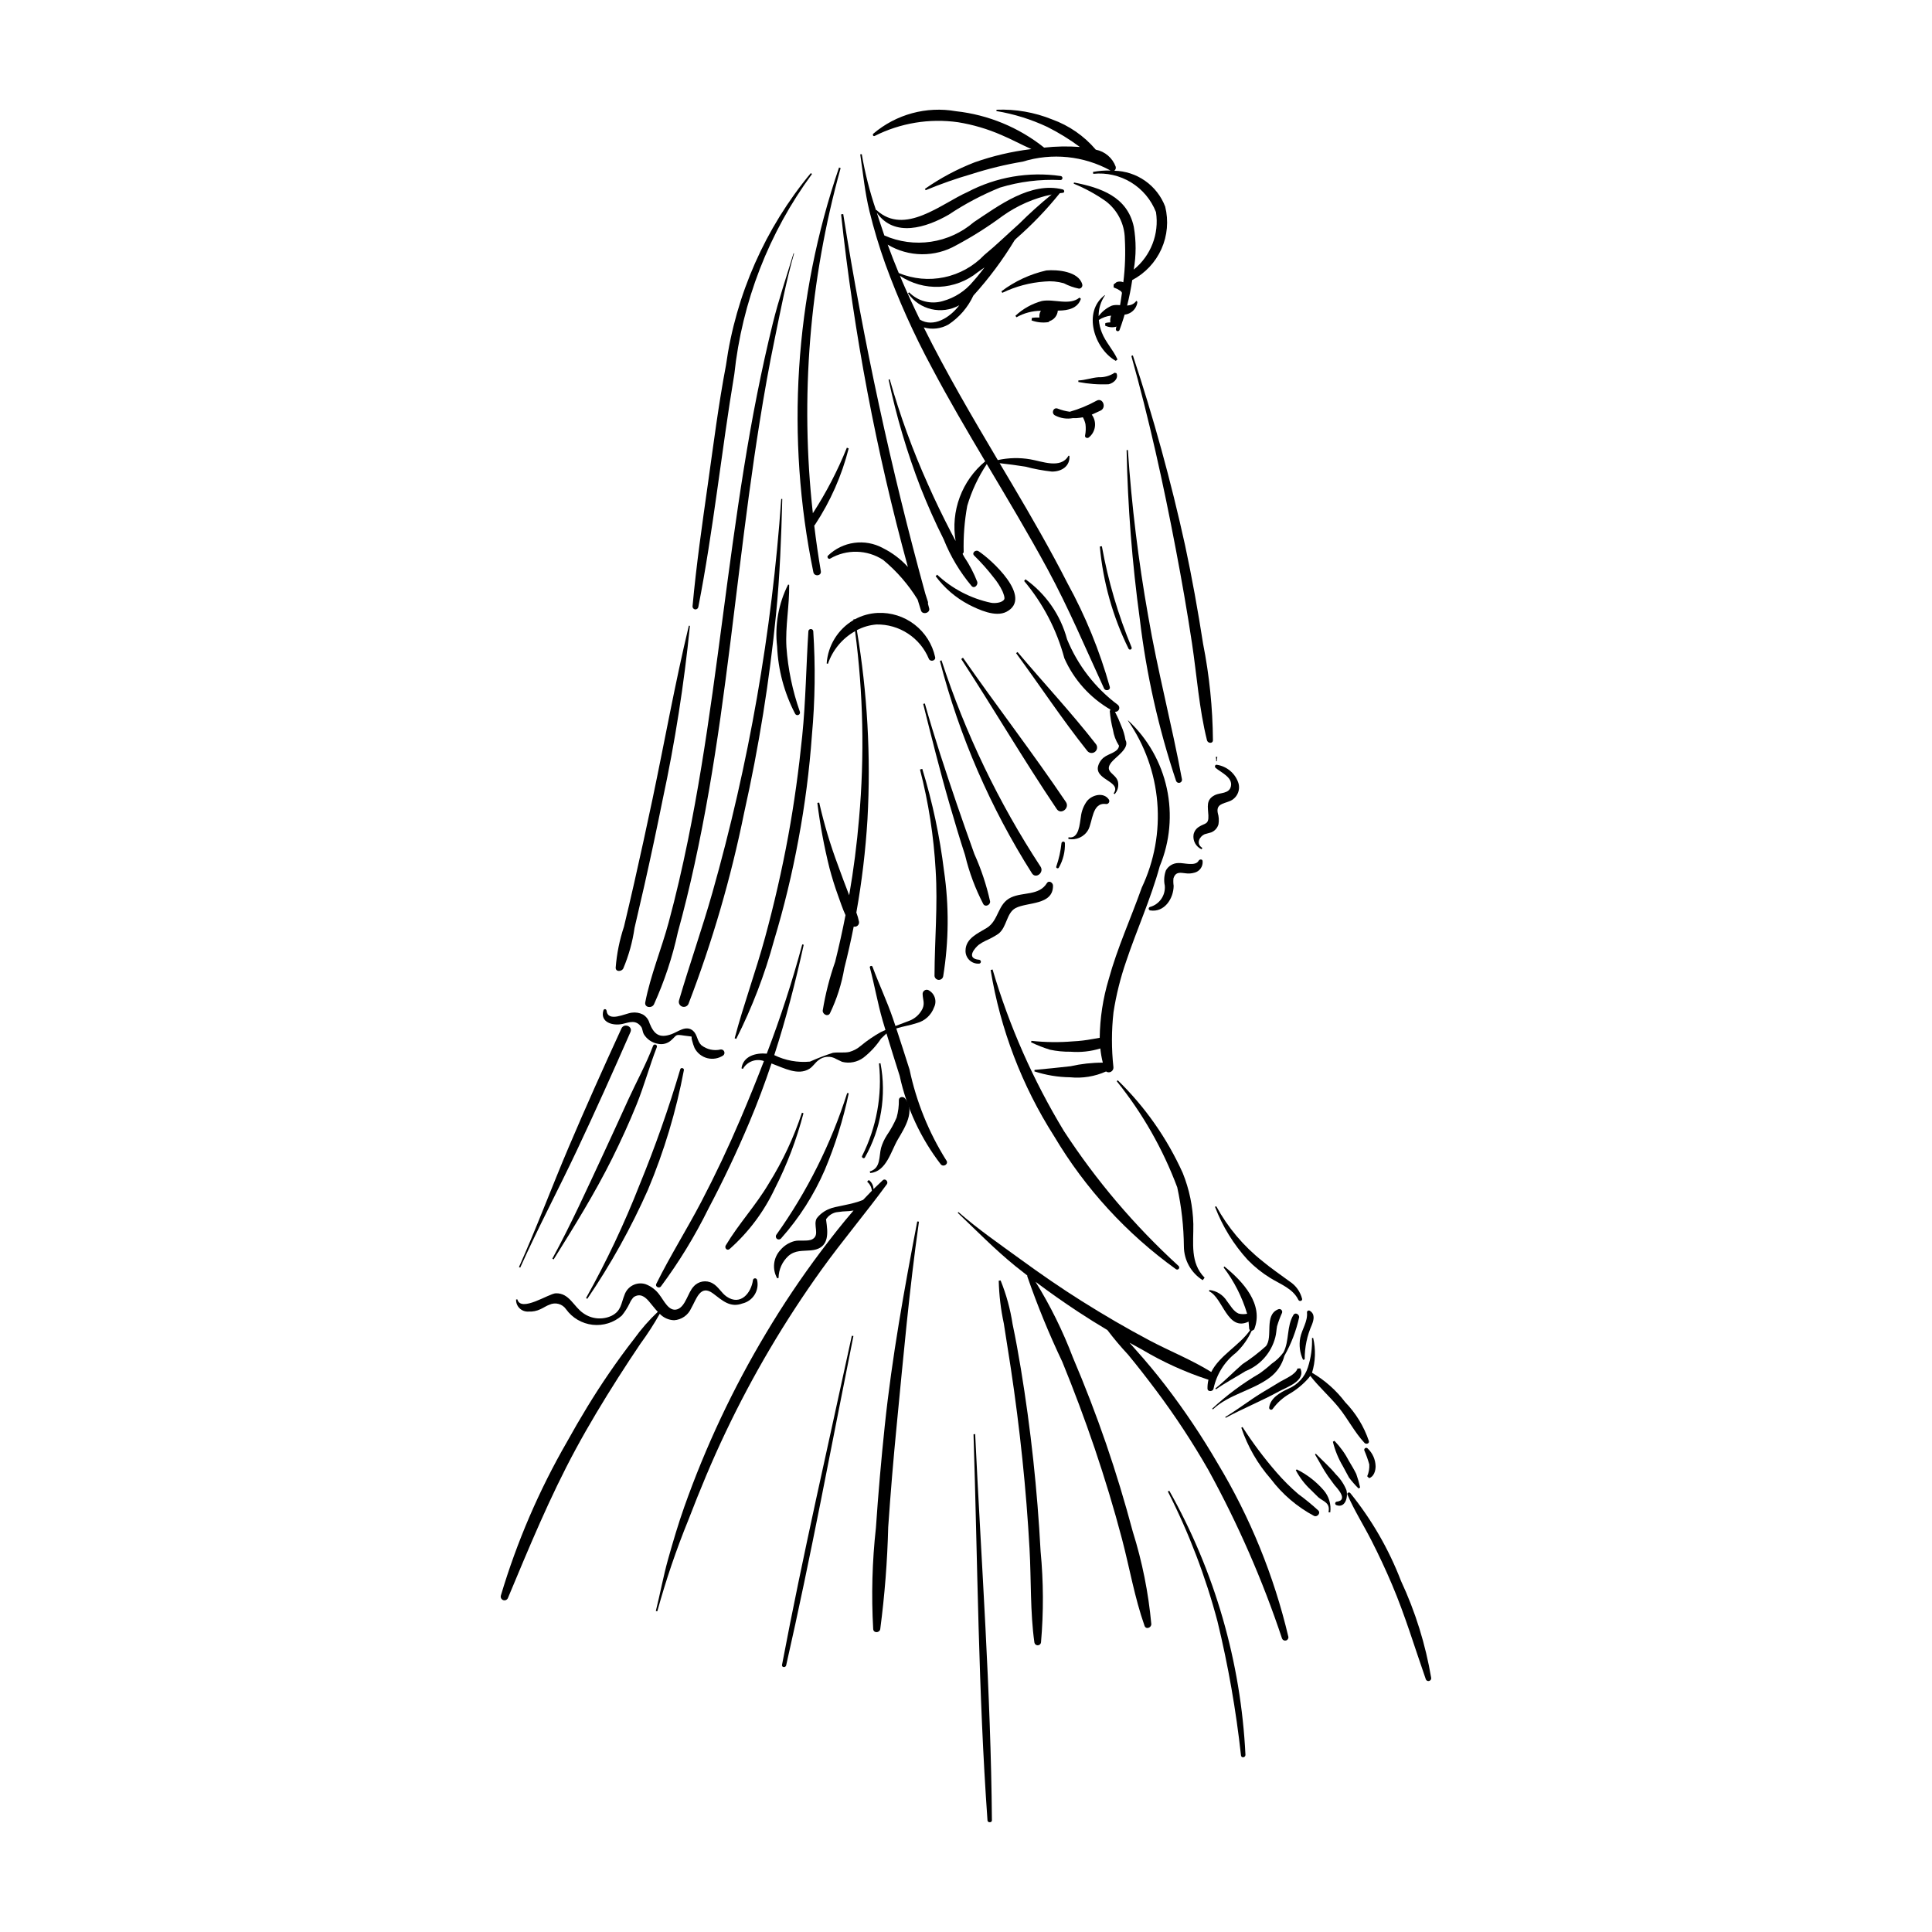 <?xml version="1.0" encoding="UTF-8"?>
<!-- Uploaded to: SVG Repo, www.svgrepo.com, Generator: SVG Repo Mixer Tools -->
<svg fill="#000000" width="800px" height="800px" version="1.1" viewBox="144 144 512 512" xmlns="http://www.w3.org/2000/svg">
 <g>
  <path d="m438.11 326.04c-2.68-9.559-6.441-18.777-11.219-27.48-4.543-8.91-9.543-17.57-14.637-26.176l-3.34-5.633c2.273 0.246 4.582 0.559 6.82 0.914l0.004 0.004c2.301 0.605 4.648 1.043 7.016 1.305 2.602 0.02 4.859-1.434 4.652-4.168l-0.25-0.027c-2.004 3.602-7.078 1.445-10.121 0.949-2.856-0.492-5.777-0.422-8.609 0.199-6.852-11.555-13.648-23.145-19.625-35.164 2.203 0.645 4.57 0.367 6.562-0.773 2.863-1.891 5.144-4.543 6.59-7.656 4.109-4.535 7.773-9.453 10.941-14.688l0.453-0.457c4.18-3.652 8.031-7.664 11.508-11.992l0.797-0.094c0.559-0.055 0.453-0.785-0.012-0.902-8.504-2.137-16.945 4.289-23.594 8.688h0.004c-3.215 2.758-7.148 4.555-11.34 5.176-4.191 0.621-8.477 0.047-12.355-1.664l-1.371-4.094-0.625-1.949c4.625 6.699 13.176 3.945 19.09 0.52 4.262-2.84 8.801-5.238 13.543-7.164 5.18-1.578 10.59-2.254 15.996-2 0.285 0.023 0.539-0.184 0.57-0.469 0.035-0.285-0.164-0.547-0.445-0.59-8.484-1.238-17.141 0.25-24.723 4.246-6.906 3.051-16.625 11.637-24.082 4.793l-0.168-0.027c-1.645-4.828-2.906-9.781-3.766-14.812l-0.402 0.055c0.75 5.051 1.223 10.07 2.441 15.047h-0.004c1.156 4.711 2.551 9.355 4.18 13.922 3.445 9.48 7.578 18.695 12.367 27.574 4.457 8.418 9.27 16.625 14.133 24.812-3.047 2.519-5.375 5.797-6.75 9.504-1.379 3.707-1.754 7.711-1.09 11.605l-1.234-2.344c-2.133-4.133-4.176-8.309-6.047-12.562v0.004c-4.074-9.051-7.473-18.387-10.176-27.938l-0.309 0.043c2.066 9.781 4.91 19.387 8.512 28.715 1.84 4.625 3.844 9.176 6.086 13.621 1.797 4.512 4.305 8.707 7.43 12.426 0.777 0.746 1.707-0.352 1.477-1.145h-0.004c-0.898-2.312-2.051-4.519-3.438-6.582l-0.453-0.824 0.289-0.418h0.004c-0.113-4.137 0.203-8.27 0.949-12.34 1.164-3.918 2.906-7.644 5.172-11.051 5.477 9.219 10.996 18.414 16.105 27.844 5.582 10.309 10.086 21.008 14.98 31.641 0.355 0.77 1.738 0.484 1.516-0.422zm-58.867-117.21c2.742 1.637 5.871 2.516 9.07 2.547 3.195 0.027 6.34-0.793 9.113-2.383 4.281-2.285 8.391-4.887 12.293-7.777 3.891-2.766 8.309-4.695 12.98-5.672-3.012 2.445-5.898 5.047-8.648 7.789-3.07 2.738-6.031 5.637-9.211 8.246-2.856 2.988-6.547 5.043-10.59 5.894-4.043 0.855-8.25 0.465-12.066-1.117-1.039-2.488-2.019-5-2.941-7.527zm3.82 9.613-0.57-1.352c3.082 2.059 6.742 3.082 10.445 2.914s7.258-1.516 10.141-3.844l1.824-1.289-0.664 0.875-1.355 1.684-1 1.152c-2.074 2.523-4.879 4.344-8.031 5.203-3.172 0.941-6.602 0.051-8.918-2.312l-0.309 0.238c3.035 4.402 8.918 5.781 13.594 3.184-2.547 3.367-6.852 5.957-10.441 3.805-1.648-3.383-3.223-6.801-4.723-10.258z"/>
  <path d="m430.81 219.36c-0.953-3.457-6.578-3.953-9.527-3.688-4.316 0.98-8.371 2.863-11.898 5.531l0.23 0.402c3.527-1.703 7.344-2.723 11.25-2.996 1.703-0.168 3.418-0.012 5.062 0.457 1.262 0.664 2.613 1.145 4.012 1.426 0.281 0 0.543-0.133 0.711-0.352 0.172-0.223 0.23-0.512 0.16-0.781z"/>
  <path d="m430.07 222.87c-2.66 2.215-6.793 0.246-9.992 0.906-2.609 0.715-5.008 2.055-6.981 3.91l0.277 0.395v-0.004c1.977-1.113 4.203-1.703 6.469-1.723-0.332 0.531-0.469 1.164-0.379 1.785-0.664-0.027-1.328 0.004-1.988 0.09l-0.109 0.684v-0.004c1.43 0.531 2.973 0.688 4.481 0.457l0.309-0.27c1.219-0.402 2.078-1.5 2.176-2.785h0.238c2.418-0.02 5.043-0.566 5.879-3.133z"/>
  <path d="m445.16 223.72c-1.715 2.332-4.516 0.531-6.629 1.324v0.004c-1.344 0.605-2.508 1.547-3.383 2.734-0.023-1.977 0.57-3.906 1.699-5.527l-0.055-0.059c-5.965 4.434-2.812 14.207 2.891 17.434l0.465-0.363c-1.117-2.535-3.137-4.535-4.152-7.137-0.422-1.07-0.688-2.191-0.797-3.336 0.98-0.633 2.094-1.031 3.254-1.156-0.211 0.574-0.281 1.191-0.203 1.797-0.445 0.004-0.891 0.062-1.324 0.176l-0.051 0.684c0.926 0.465 1.996 0.562 2.992 0.266l0.203-0.285c0.91-0.664 1.422-1.742 1.371-2.871l0.152-0.008c1.957 0.031 3.617-1.434 3.828-3.379z"/>
  <path d="m452.78 198.74c-1.051-2.746-2.891-5.113-5.293-6.805-2.398-1.691-5.25-2.629-8.188-2.691 0.34-0.246 0.488-0.68 0.367-1.082-0.848-2.32-2.848-4.027-5.273-4.5-3.09-3.637-7.082-6.398-11.57-8.016-4.672-1.891-9.695-2.766-14.73-2.566l-0.039 0.352c4.672 0.777 9.215 2.191 13.5 4.207 3.023 1.52 5.906 3.293 8.621 5.309-3.156-0.23-6.324-0.176-9.469 0.172-6.719-5.363-14.82-8.707-23.367-9.645-7.82-1.379-15.852 0.805-21.902 5.953-0.258 0.258-0.047 0.785 0.348 0.605h0.004c6.824-3.441 14.535-4.711 22.102-3.641 3.961 0.645 7.82 1.781 11.496 3.387 2.695 1.137 5.269 2.551 7.941 3.727l-0.258 0.035c-5.039 0.621-9.996 1.789-14.781 3.477-4.66 1.809-9.086 4.172-13.18 7.039l0.203 0.344v0.004c3.961-1.648 8.016-3.074 12.141-4.266 4.441-1.426 8.98-2.531 13.582-3.305 7.754-2.402 16.152-1.551 23.266 2.359-1.559-0.043-3.113 0.082-4.648 0.367l0.07 0.504c3.5-0.359 7.019 0.441 10.023 2.273 3.004 1.836 5.32 4.602 6.602 7.879 0.883 5.762-1.359 11.559-5.894 15.223 0.656-3.758 0.656-7.602 0.008-11.355-1.715-7.945-8.734-10.348-15.84-11.723l-0.078 0.312c3 1.227 5.856 2.785 8.504 4.652 3.106 2.363 4.961 6.012 5.039 9.91 0.215 3.859 0.082 7.731-0.395 11.566-0.562-0.242-1.199-0.258-1.773-0.043l-0.793 0.621v0.801l1.043 0.434 0.922 0.59 0.242 0.395c-0.457 3.246-1.039 6.469-1.613 9.637-0.02 0.242 0.141 0.465 0.379 0.523 0.234 0.059 0.48-0.059 0.582-0.281 1.57-4.293 2.703-8.738 3.371-13.262 3.43-1.801 6.152-4.695 7.738-8.23 1.582-3.531 1.93-7.492 0.992-11.246z"/>
  <path d="m359.99 283.05c4.082-6.191 7.094-13.023 8.922-20.215l-0.484-0.191c-2.438 6.066-5.457 11.879-9.012 17.367-3.414-30.68-0.914-61.727 7.356-91.461l-0.414-0.164c-11.797 34.5-14.148 71.531-6.809 107.25 0.266 1.246 2.199 1.008 1.98-0.277-0.68-4.016-1.262-8.039-1.746-12.078z"/>
  <path d="m390.24 305.22-0.32-1.199 0.016-0.453-0.684-2.129h-0.004c-9.121-33.137-16.395-66.762-21.785-100.71l-0.562 0.078c3.391 31.57 9.309 62.82 17.699 93.445-1.867-2.051-4.098-3.738-6.578-4.981-4.785-2.625-10.727-1.809-14.629 2.012-0.301 0.363 0.152 1.008 0.59 0.762 4.379-2.555 9.82-2.422 14.066 0.344 3.598 2.981 6.684 6.531 9.129 10.512l0.898 2.906c0.387 1.211 2.488 0.652 2.164-0.59z"/>
  <path d="m358.87 189.88c-12.082 14.555-19.867 32.188-22.48 50.922-1.98 10.395-3.305 20.922-4.785 31.395-1.527 10.789-3.082 21.602-4.074 32.457h0.004c-0.043 0.418 0.262 0.793 0.676 0.84 0.418 0.051 0.797-0.242 0.855-0.656 3.996-20.406 6.106-41.129 9.527-61.629l0.004-0.004c2.035-19.207 9.141-37.527 20.586-53.09z"/>
  <path d="m439.87 242.9-0.477-0.125c-1.273 0.848-2.785 1.266-4.312 1.199-1.797 0.125-3.516 0.801-5.309 0.844v0.414-0.004c2.644 0.52 5.344 0.723 8.035 0.602 1.312-0.309 2.707-1.523 2.062-2.93z"/>
  <path d="m434.62 250.18c-2.254 1.242-4.637 2.227-7.109 2.938-1.094-0.145-2.168-0.422-3.195-0.828-1.18-0.465-1.812 1.246-0.715 1.805 1.449 0.762 3.113 1.012 4.723 0.715 0.645 0.027 1.293-0.004 1.93-0.102l0.715-0.125c0.32 0.566 0.551 1.176 0.691 1.809 0.133 1.012 0.098 2.039-0.109 3.039-0.094 0.559 0.547 0.77 0.945 0.539 1.895-1.461 2.266-4.172 0.832-6.086l2.383-1.094c1.602-0.855 0.496-3.488-1.09-2.609z"/>
  <path d="m326.55 309.82c-3.648 15.16-6.391 30.562-9.605 45.824-1.566 7.445-3.191 14.879-4.871 22.301-0.883 3.887-1.793 7.766-2.719 11.645-1.172 3.523-1.91 7.172-2.195 10.871 0.02 1.176 1.57 1.012 1.996 0.238 1.461-3.445 2.469-7.066 3-10.773 0.875-3.703 1.73-7.406 2.57-11.117 1.715-7.598 3.34-15.211 4.875-22.848 3.269-15.219 5.684-30.613 7.234-46.102z"/>
  <path d="m335.01 422.12c-1.797 0.426-3.688 0.012-5.141-1.129-1.141-1.074-1.039-2.797-2.191-3.812-1.84-1.621-3.988 0.27-5.742 0.895-3.238 1.152-4.644-0.023-5.809-2.938v-0.004c-0.266-0.953-0.891-1.766-1.738-2.273-0.914-0.465-1.945-0.637-2.957-0.492-1.812 0.195-6.32 2.684-6.703-0.578-0.031-0.184-0.18-0.328-0.363-0.348-0.184-0.023-0.363 0.078-0.434 0.25-1.039 3.266 2.543 4.246 5.07 3.648 1.844-0.438 3.512-1.164 4.938 0.797 0.328 0.453 0.352 1.359 0.656 1.891l-0.004-0.004c0.828 1.395 2.231 2.348 3.832 2.606 1.27 0.262 2.59-0.121 3.527-1.023 1.504-1.348 0.922-1.539 3.383-1.16 2.934 0.453 1.555-0.145 2.086 1.328v0.004c0.164 0.668 0.383 1.32 0.648 1.957 0.688 1.332 1.91 2.309 3.359 2.684 1.453 0.375 2.996 0.109 4.242-0.723 0.305-0.25 0.406-0.672 0.254-1.031-0.152-0.363-0.523-0.582-0.914-0.543z"/>
  <path d="m394.76 451.48c-4.633-7.379-7.926-15.516-9.723-24.039-1.156-3.629-2.309-7.266-3.512-10.883 1.719-0.566 3.59-0.805 5.473-1.441 2.102-0.562 3.793-2.113 4.535-4.156 0.41-0.816 0.477-1.762 0.184-2.625-0.293-0.863-0.922-1.574-1.742-1.969-0.355-0.129-0.754-0.066-1.055 0.168-0.297 0.234-0.453 0.605-0.41 0.984 0.051 1.391 0.598 2.332-0.012 3.742h0.004c-0.746 1.57-2.098 2.773-3.746 3.336l-3.449 1.305-0.676-2c-1.59-4.656-3.703-9.086-5.406-13.703-0.141-0.387-0.816-0.215-0.707 0.195 1.242 4.664 2.051 9.414 3.394 14.059l0.742 2.5-1.191 0.547-0.004-0.004c-1.879 1.043-3.656 2.258-5.312 3.629-0.883 0.77-1.926 1.332-3.055 1.648-1.402 0.301-2.922 0.027-4.348 0.234v-0.004c-2.074 0.668-4.109 1.445-6.098 2.336-3.25 0.305-6.523-0.289-9.457-1.723 3.106-9.582 5.621-19.328 7.805-29.246l-0.387-0.102c-2.641 9.809-5.781 19.473-9.41 28.961-2.894-0.27-6.246 0.637-6.695 3.891l0.371 0.148 0.004 0.004c1.109-1.953 3.457-2.828 5.574-2.082-1.984 5.164-4.07 10.285-6.223 15.344-3.176 7.469-6.644 14.801-10.406 22-3.828 7.312-8.246 14.316-11.902 21.707-0.363 0.734 0.742 1.293 1.223 0.688 4.805-6.465 9.012-13.355 12.574-20.582 3.941-7.457 7.559-15.082 10.848-22.875 2.18-5.164 4.133-10.379 5.891-15.645 3.387 1.254 7.039 3.285 10.035 1.418 0.957-0.594 1.504-1.602 2.391-2.262 1.359-1.109 3.269-1.234 4.762-0.312l1.523 0.727h-0.004c1.953 0.496 4.027 0.09 5.652-1.105 1.816-1.418 3.394-3.121 4.668-5.043l1.438-1.383c1.133 3.762 2.324 7.508 3.504 11.258 1.852 8.531 5.574 16.543 10.906 23.457 0.777 0.832 2.16-0.172 1.43-1.102z"/>
  <path d="m421.43 378.05c-2.09 3.356-6.301 2.305-9.48 3.777-3.629 1.676-3.203 6.082-6.449 8.086-2.297 1.418-5.57 2.738-5.625 5.945v-0.004c-0.047 0.969 0.324 1.91 1.02 2.586 0.695 0.672 1.652 1.012 2.617 0.93 0.25-0.039 0.434-0.258 0.43-0.512s-0.191-0.469-0.441-0.504c-3.805-0.355-0.883-3.363-0.16-3.945 0.598-0.441 1.242-0.82 1.914-1.133 1.168-0.504 2.285-1.113 3.34-1.82 2.266-1.762 2.098-5.504 4.535-6.801 3.098-1.641 9.961-0.699 9.93-5.945-0.004-0.793-1.09-1.52-1.629-0.66z"/>
  <path d="m426.21 367.41c-0.059-0.535-0.805-0.48-0.902 0.012-0.219 2.109-0.68 4.188-1.371 6.195-0.188 0.441 0.488 0.707 0.688 0.273 1.117-1.973 1.668-4.215 1.586-6.481z"/>
  <path d="m437.83 355.84c-1.398-1.977-4.371-1.215-5.742 0.422-0.906 1.23-1.473 2.676-1.645 4.195-0.316 1.727-0.438 5.957-3.277 5.43l-0.051 0.426c2.082 0.434 4.207-0.527 5.262-2.375 1.234-2.211 0.996-7.422 4.758-6.859h-0.004c0.305 0.027 0.598-0.129 0.746-0.395 0.152-0.266 0.133-0.594-0.047-0.844z"/>
  <path d="m442.25 340.07c-0.188-1.242-0.547-2.457-1.059-3.606-0.496-1.309-1.062-2.59-1.703-3.832 0.453 0.047 0.887-0.211 1.062-0.629 0.176-0.418 0.059-0.906-0.289-1.199-5.988-4.461-10.648-10.473-13.477-17.387-1.719-6.422-5.621-12.047-11.031-15.906l-0.344 0.457h-0.004c5.008 5.961 8.645 12.945 10.656 20.465 2.527 5.711 6.801 10.473 12.203 13.605l-0.16 0.43c0.145 1.668 0.422 3.32 0.84 4.941 0.223 1.453 0.742 2.848 1.527 4.09l0.082 0.078c-0.102 1.785-2.773 2.129-4.016 3.148v-0.004c-0.816 0.645-1.375 1.551-1.586 2.566-0.543 3.461 6.336 3.863 4.176 6.969l0.27 0.203c0.809-0.902 1.129-2.137 0.871-3.316-0.578-2.258-3.828-2.496-1.73-5.133 1.203-1.512 4.953-3.719 3.711-5.941z"/>
  <path d="m462.83 314.61c-1.359-8.746-2.922-17.461-4.777-26.113-3.738-17.004-8.359-33.801-13.84-50.324l-0.395 0.164c4.719 16.781 8.492 33.922 11.75 51.043 1.59 8.344 3.059 16.711 4.324 25.109 1.285 8.543 1.875 17.324 3.977 25.707 0.203 0.797 1.535 0.961 1.57-0.016v-0.004c-0.066-8.586-0.941-17.145-2.609-25.566z"/>
  <path d="m442.98 334.93-0.059 0.055c4.449 6.406 7.129 13.867 7.769 21.641 0.641 7.769-0.777 15.57-4.117 22.617-2.879 8.121-6.488 15.988-8.766 24.312-1.504 5.023-2.305 10.23-2.371 15.473l-1.941 0.34v-0.004c-1.691 0.32-3.402 0.523-5.125 0.605-3.672 0.309-7.363 0.262-11.027-0.133l-0.102 0.387h0.004c1.617 0.773 3.285 1.43 4.996 1.961 1.801 0.383 3.637 0.562 5.477 0.535 2.656 0.211 5.332-0.082 7.879-0.863 0.129 1.266 0.348 2.523 0.66 3.758-2.875-0.004-5.738 0.316-8.539 0.949-3.176 0.336-6.367 0.707-9.547 0.977l-0.047 0.387c3.066 1 6.266 1.527 9.488 1.566 3.246 0.324 6.519-0.207 9.5-1.543 0.391 0.277 0.906 0.301 1.324 0.066s0.668-0.688 0.637-1.164c-0.531-4.856-0.527-9.754 0.02-14.609 0.707-4.559 1.824-9.047 3.332-13.41 2.828-8.473 6.566-16.637 8.918-25.27 2.719-6.523 3.371-13.723 1.879-20.629-1.496-6.906-5.07-13.188-10.242-18.004z"/>
  <path d="m403.29 290.06c-0.715-0.457-1.836 0.453-1.141 1.152h-0.004c1.855 1.812 3.582 3.75 5.168 5.805 0.934 1.121 1.727 2.352 2.356 3.668 0.188 0.461 0.711 1.723 0.461 2.148-0.566 0.969-2.578 1.098-3.527 0.902-5.34-1.137-10.27-3.707-14.254-7.438l-0.391 0.395c2.32 3.141 5.32 5.715 8.773 7.531 2.637 1.348 7.098 3.434 10.012 1.898 7.152-3.766-4.207-14-7.453-16.062z"/>
  <path d="m461.65 372.1c-0.832 1.578-4.031 0.504-5.371 0.613-1.367 0.012-2.621 0.75-3.293 1.938-0.484 1.293-0.59 2.699-0.305 4.051 0.234 2.609-1.453 5.008-3.988 5.672-0.188 0.086-0.301 0.289-0.27 0.496 0.027 0.207 0.188 0.371 0.395 0.402 3.781 0.594 6.188-3.176 6.211-6.504l0.004-0.004c-0.102-0.66-0.121-1.332-0.051-1.996 0.613-1.941 2.027-1.43 3.211-1.336v0.004c0.773 0.109 1.566 0.055 2.316-0.16 1.391-0.324 2.328-1.629 2.195-3.051-0.027-0.609-0.828-0.555-1.055-0.125z"/>
  <path d="m472.18 351.48c-0.848-2.547-3.055-4.402-5.711-4.805-0.477-0.094-0.641 0.543-0.328 0.812 1.43 1.238 4.598 2.512 4.059 4.902-0.457 2.016-2.82 1.613-4.231 2.312-2.465 1.227-1.84 3.148-1.734 5.379 0.117 2.512-0.91 1.984-2.512 3.043-0.738 0.457-1.254 1.203-1.418 2.055-0.246 1.629 0.625 3.219 2.129 3.891l0.203-0.359c-1.812-1.109-0.738-3.055 0.598-3.633l1.715-0.477h-0.004c0.961-0.363 1.691-1.168 1.965-2.164 0.168-1.008 0.102-2.043-0.195-3.023-0.438-2.316 1.418-2.398 3.133-3.09v0.004c1.926-0.758 2.945-2.871 2.332-4.848z"/>
  <path d="m466.2 344.58 0.102 0.605v0.504h0.199v-0.504l0.102-0.605z"/>
  <path d="m354.3 211.12c-1.859 6.184-3.941 12.254-5.492 18.539-1.535 6.231-2.91 12.5-4.164 18.797-2.609 13.109-4.621 26.336-6.477 39.57-3.676 26.277-6.559 52.699-11.871 78.719-1.488 7.285-3.16 14.531-5.098 21.711-1.902 7.039-4.812 14.023-6.195 21.16-0.273 1.422 1.703 1.676 2.285 0.578h0.004c2.785-6.144 4.914-12.566 6.348-19.156 1.637-5.961 3.113-11.965 4.426-18.012 2.812-12.844 5.004-25.824 6.852-38.84 3.711-26.141 6.238-52.449 10.426-78.52 1.168-7.32 2.461-14.633 3.969-21.895 1.559-7.516 3.004-15.215 5.121-22.598z"/>
  <path d="m351.04 276.21c-2.481 35.301-8.594 70.258-18.238 104.31-2.719 9.594-6.047 18.992-8.844 28.559h0.004c-0.223 0.672 0.117 1.402 0.777 1.664s1.41-0.039 1.707-0.68c6.324-16.449 11.258-33.398 14.758-50.668 3.894-17.395 6.723-35.012 8.469-52.754 1.004-10.129 1.367-20.234 1.637-30.402z"/>
  <path d="m359.52 311.24c-0.055-0.316-0.332-0.547-0.652-0.543-0.32 0.004-0.59 0.238-0.637 0.559-0.598 9.262-0.695 18.516-1.633 27.766-0.902 8.895-2.102 17.773-3.719 26.57-1.656 9.02-3.719 17.973-6.125 26.824-2.445 8.984-5.68 17.742-8.062 26.734l0.422 0.168 0.004-0.004c4.188-8.301 7.531-17.004 9.977-25.977 2.668-8.84 4.844-17.824 6.512-26.906 1.711-9.137 2.898-18.359 3.562-27.629 0.836-9.164 0.953-18.379 0.352-27.562z"/>
  <path d="m391.82 318.14c-0.742-3.426-2.672-6.484-5.453-8.629-2.777-2.141-6.223-3.234-9.727-3.082-2.121 0.094-4.195 0.664-6.062 1.676v-0.012l-0.426 0.059 0.023 0.18 0.004-0.004c-4.113 2.434-6.769 6.731-7.106 11.5l0.336 0.086c1.258-3.664 3.82-6.742 7.195-8.641 2.168 16.434 2.523 33.055 1.059 49.566-0.574 6.832-1.445 13.633-2.621 20.402l-0.02-0.043c-1-2.578-1.973-5.168-2.91-7.769v-0.004c-2.047-5.457-3.723-11.043-5.016-16.727l-0.492 0.074c0.723 5.816 1.797 11.586 3.215 17.277 0.652 2.445 1.391 4.867 2.258 7.246 0.617 1.695 1.203 3.527 1.992 5.227-0.805 4.144-1.723 8.266-2.746 12.367v0.004c-1.48 4.199-2.582 8.523-3.297 12.922-0.055 0.949 1.309 1.73 1.895 0.762h0.004c1.836-3.801 3.125-7.844 3.828-12.008 0.926-3.648 1.758-7.32 2.488-11.012v-0.004c0.367 0.094 0.758-0.004 1.039-0.258s0.422-0.629 0.371-1.004c-0.168-0.84-0.406-1.664-0.711-2.465 1.461-8.18 2.445-16.434 2.949-24.723 0.922-16.75-0.023-33.555-2.82-50.094 1.617-0.859 3.394-1.375 5.223-1.516 2.957-0.051 5.859 0.793 8.332 2.418 2.473 1.621 4.398 3.949 5.527 6.684 0.379 0.883 1.883 0.535 1.668-0.457z"/>
  <path d="m394.18 374.84c-1.121-9.18-3.051-18.238-5.769-27.078l-0.605 0.168c2.258 8.742 3.648 17.684 4.152 26.699 0.59 9.328-0.273 18.484-0.301 27.789l-0.004-0.004c-0.055 0.625 0.398 1.184 1.023 1.254 0.625 0.074 1.191-0.359 1.285-0.98 1.492-9.219 1.566-18.609 0.219-27.848z"/>
  <path d="m406.38 382.86c-0.953-4.312-2.352-8.516-4.168-12.547-1.566-4.398-3.137-8.797-4.644-13.219-3.012-8.832-5.945-17.688-8.48-26.668l-0.434 0.117c2.242 8.945 4.465 17.898 7.039 26.754 1.309 4.5 2.641 8.988 4.094 13.445l-0.008 0.004c1.078 4.469 2.695 8.785 4.816 12.863 0.562 0.875 1.906 0.184 1.785-0.75z"/>
  <path d="m419.77 373.69c-11.141-16.988-19.973-35.383-26.266-54.703l-0.418 0.176c5.152 19.918 13.383 38.91 24.398 56.285 1.02 1.559 3.269-0.211 2.285-1.758z"/>
  <path d="m426.47 356.53c-8.758-12.988-18.328-25.375-27.277-38.23l-0.453 0.348c8.59 13.156 16.516 26.719 25.301 39.75 1.105 1.641 3.527-0.238 2.43-1.867z"/>
  <path d="m434.47 341.25c-6.598-8.465-13.906-16.262-20.812-24.453l-0.383 0.293c6.34 8.629 12.203 17.547 18.887 25.934 0.5 0.605 1.387 0.703 2.008 0.227 0.621-0.48 0.754-1.363 0.301-2z"/>
  <path d="m457.24 350.56c-2.676-14.516-6.481-28.793-8.969-43.363v0.004c-2.586-14.543-4.379-29.215-5.375-43.949l-0.336 0.047c0.305 14.973 1.473 29.914 3.496 44.75 1.738 14.602 4.965 28.988 9.629 42.938 0.164 0.367 0.57 0.562 0.957 0.453 0.391-0.105 0.645-0.477 0.598-0.879z"/>
  <path d="m443.9 315.59c-3.586-8.637-6.231-17.633-7.894-26.832l-0.539 0.074c0.852 9.426 3.438 18.613 7.621 27.098 0.113 0.195 0.352 0.277 0.559 0.191 0.207-0.086 0.316-0.316 0.254-0.531z"/>
  <path d="m456.32 479.48c-11.602-10.59-21.812-22.609-30.387-35.77-8.113-13.391-14.461-27.77-18.891-42.785l-0.512 0.141c2.562 15.676 8.293 30.668 16.836 44.059 8.223 13.844 19.215 25.84 32.289 35.234 0.242 0.16 0.566 0.105 0.742-0.129 0.176-0.23 0.141-0.559-0.078-0.75z"/>
  <path d="m355.96 332.57c-1.938-5.516-3.133-11.262-3.547-17.094-0.32-5.543 0.816-10.977 0.723-16.484l-0.277-0.074-0.004 0.004c-2.555 5.07-3.566 10.777-2.91 16.418 0.266 6.195 1.887 12.258 4.746 17.762 0.145 0.348 0.551 0.516 0.902 0.367 0.348-0.145 0.516-0.551 0.367-0.898z"/>
  <path d="m463.23 482.6c-3.898-3.973-2.91-9.164-2.984-14.234-0.121-4.633-1.07-9.207-2.805-13.504-4.148-9.199-9.988-17.535-17.223-24.57l-0.289 0.223h0.004c6.82 8.457 12.238 17.957 16.047 28.137 1.125 5.152 1.715 10.41 1.762 15.684 0.027 3.633 1.91 7 4.992 8.926z"/>
  <path d="m485.43 577.77c-3.824-16.195-10.145-31.695-18.73-45.949-4.164-7.164-8.785-14.055-13.828-20.629-2.551-3.324-5.238-6.535-8.043-9.66l-1.48-1.691 3.289 1.805c5.559 3.309 11.465 5.992 17.617 8-0.184 0.762-0.27 1.547-0.258 2.332 0.012 0.945 1.484 0.863 1.613-0.016 0.793-3.754 2.891-7.102 5.926-9.453 1.746-1.633 3.148-3.598 4.133-5.777l0.688-0.402c2.68-6.656-3.023-12.789-7.871-16.691l-0.227 0.23-0.004-0.004c2.805 3.691 4.922 7.856 6.25 12.293-0.746 0.156-1.512 0.141-2.246-0.043-1.387-0.582-2.199-2.172-3.094-3.301h-0.004c-1.016-1.648-2.738-2.734-4.664-2.949l-0.086 0.336c3.68 1.656 4.836 10.773 10.473 8.047l0.168 1.922 0.188 0.402c-2.836 4.031-8.062 6.66-10.246 11.023-5.172-3.223-11-5.531-16.375-8.379-6.117-3.238-12.078-6.727-17.938-10.41-5.566-3.5-10.969-7.242-16.281-11.109-5.504-4.008-11.293-8.004-16.414-12.496l-0.164 0.219c5.047 4.789 9.805 9.672 15.223 14.078l3.195 2.519 0.004 0.238 0.004 0.004c2.672 7.715 5.769 15.273 9.277 22.641 3.09 7.555 5.949 15.199 8.578 22.934 2.676 7.922 5.113 15.926 7.238 24.016 2.008 7.641 3.348 15.555 5.977 23.008 0.375 1.066 1.836 0.504 1.789-0.488-0.762-8.301-2.402-16.496-4.902-24.453-2.098-7.859-4.441-15.648-7.086-23.34-2.656-7.719-5.59-15.332-8.793-22.844-2.652-6.984-5.969-13.699-9.898-20.051 3.688 2.773 7.465 5.43 11.32 7.969 2.531 1.664 5.102 3.273 7.715 4.82v-0.004c1.715 2.266 3.543 4.438 5.481 6.512 2.57 3.106 5.039 6.297 7.457 9.52 5.039 6.731 9.656 13.762 13.832 21.059 7.84 14.273 14.375 29.223 19.523 44.668 0.164 0.414 0.613 0.637 1.043 0.52 0.43-0.113 0.703-0.535 0.633-0.973z"/>
  <path d="m489.07 488.2c-0.488-1.922-1.691-3.586-3.367-4.644-2.387-1.777-4.824-3.406-7.113-5.32v-0.004c-5.031-3.973-9.207-8.926-12.27-14.559l-0.336 0.141c1.984 5.195 4.926 9.969 8.676 14.078 1.793 1.844 3.812 3.461 6.004 4.805 2.684 1.66 5.945 2.769 7.414 5.773 0.242 0.508 1.117 0.336 0.992-0.27z"/>
  <path d="m482.78 490.96c-3.906 1.516-1.309 7.336-3.312 9.797-1.938 1.746-4.008 3.332-6.195 4.75-2.43 2.102-4.676 4.461-7.195 6.449l0.176 0.227c2.477-1.75 5.215-3.195 7.789-4.797l-0.004-0.004c3.926-1.555 6.875-4.894 7.93-8.984 0.262-0.957 0.281-1.949 0.461-2.922 0.359-1.219 0.805-2.41 1.328-3.562 0.098-0.277 0.027-0.586-0.184-0.789-0.211-0.207-0.52-0.27-0.793-0.164z"/>
  <path d="m486.78 492.46c-1.848 3.008-1.059 6.887-2.633 9.906h0.004c-0.867 1.199-1.941 2.231-3.168 3.051-1.008 0.918-2.07 1.773-3.184 2.559-4.516 2.648-8.727 5.777-12.562 9.34l0.191 0.191c4.199-3.992 10.488-4.981 15.086-8.453h0.004c1.898-1.414 3.258-3.434 3.848-5.727 1.816-3.203 3.141-6.664 3.93-10.262 0.023-0.746-1.035-1.387-1.516-0.605z"/>
  <path d="m488.61 506.65-0.758 0.008c-0.441 1.578-3.297 2.746-4.535 3.477l-4.977 2.996c-3.289 2.016-6.34 4.422-9.641 6.394l0.121 0.211c4.625-2.5 9.531-4.481 14.16-7.016 2.129-1.168 7.113-2.781 5.629-6.07z"/>
  <path d="m491.13 491.38c-0.156-0.109-0.363-0.117-0.527-0.02-0.164 0.094-0.258 0.281-0.238 0.469 0.23 2.367-1.332 4.426-1.785 6.699v0.004c-0.371 1.973-0.109 4.016 0.746 5.832l0.434-0.117c-0.027-3.172 0.629-6.312 1.922-9.211 0.523-1.348 0.824-2.801-0.551-3.656z"/>
  <path d="m506.77 525.9c-1.301-3.867-3.453-7.394-6.293-10.324-2.387-3.148-5.367-5.793-8.777-7.785 0.918-2.996 1.02-6.184 0.301-9.234l-0.309 0.043c0.09 2.625-0.273 5.242-1.078 7.742-0.809 2.562-2.707 4.641-5.188 5.68-2.117 0.977-4.797 2.465-5.082 5.004v0.004c-0.02 0.227 0.109 0.438 0.324 0.523 0.211 0.086 0.453 0.023 0.594-0.156 1.188-1.629 2.699-2.992 4.441-4.004 1.922-1.121 3.648-2.547 5.113-4.219l0.422-0.562c2.262 2.93 5.129 5.441 7.481 8.316 2.465 3.023 4.242 6.637 6.894 9.461 0.391 0.414 1.328 0.211 1.156-0.488z"/>
  <path d="m493.38 544.31c-1.699-1.562-3.484-3.023-5.348-4.387-2.055-1.77-3.977-3.684-5.75-5.734-3.285-3.785-6.297-7.801-9.008-12.016l-0.312 0.18v0.004c1.68 4.988 4.328 9.598 7.797 13.559 3.078 4.086 7.012 7.441 11.527 9.844 0.812 0.32 1.75-0.742 1.094-1.449z"/>
  <path d="m494.76 538.9c-1.984-2.285-4.402-4.156-7.117-5.5l-0.234 0.238c1.023 1.941 2.363 3.691 3.969 5.188l1.969 1.949c1.43 1.219 3.231 1.418 2.719 3.969l0.461 0.051c0.293-2.129-0.352-4.277-1.766-5.894z"/>
  <path d="m500.82 538.91c-0.625-1.555-1.562-2.965-2.754-4.141-1.664-2.016-3.543-3.664-5.356-5.519l-0.227 0.176c1.176 1.945 2.141 3.91 3.449 5.781l1.695 2.312c0.461 0.59 3.93 4.039 0.605 4.445v-0.004c-0.207 0.039-0.363 0.207-0.391 0.414-0.023 0.207 0.09 0.41 0.281 0.492 2.379 0.902 3.191-2.102 2.695-3.957z"/>
  <path d="m504.45 538.21c-0.266-1.219-0.609-2.418-1.027-3.594-0.551-1.148-1.258-2.273-1.898-3.371-1.023-1.984-2.332-3.809-3.883-5.414l-0.414 0.242c0.559 2.289 1.453 4.481 2.66 6.504l1.613 2.996h-0.004c0.773 1.02 1.621 1.984 2.531 2.883z"/>
  <path d="m506.48 527.89c-0.164-0.207-0.453-0.262-0.68-0.133-0.227 0.133-0.324 0.41-0.227 0.656 0.512 1.188 0.945 2.406 1.301 3.652 0.07 1.082-0.121 2.164-0.551 3.16l0.504 0.496c1.285-0.391 1.734-1.98 1.723-3.188l-0.004-0.004c-0.051-1.758-0.793-3.426-2.066-4.641z"/>
  <path d="m308.69 416.55c-4.793 10.422-9.492 20.902-13.98 31.461-4.492 10.559-8.488 21.328-13.18 31.781l0.336 0.133c4.699-10.48 10.105-20.668 15.008-31.055 4.902-10.387 9.605-20.859 14.207-31.375 0.668-1.516-1.699-2.441-2.391-0.945z"/>
  <path d="m344.65 483.23c-0.047-0.27-0.285-0.469-0.562-0.465-0.273 0.004-0.508 0.207-0.547 0.477-0.461 3.387-3.281 6.898-6.961 4.375-1.438-0.988-2.195-2.676-3.746-3.527-1.656-0.941-3.746-0.59-5.004 0.84-1.535 1.578-2.129 5.266-4.297 6.031-2.262 0.797-3.613-2.375-4.746-3.793l0.004-0.004c-0.934-1.312-2.246-2.312-3.762-2.863-2.301-0.688-4.738 0.562-5.519 2.836-0.945 2.328-0.848 4.262-3.441 5.566-2.422 1.125-5.266 0.875-7.449-0.664-2.606-1.742-3.727-5.422-7.34-5.301-1.852 0.062-9.246 5.144-10.176 1.598l-0.336 0.047c-0.035 0.879 0.305 1.727 0.938 2.336 0.629 0.609 1.488 0.922 2.363 0.859 1.098 0.059 2.191-0.16 3.18-0.641 0.801-0.355 1.539-0.898 2.367-1.18 1.57-0.727 3.434-0.215 4.406 1.215 1.652 2.293 4.195 3.781 7.004 4.106 2.809 0.32 5.621-0.555 7.746-2.418 0.812-0.992 1.508-2.078 2.066-3.231 0.262-0.621 0.633-1.191 1.098-1.684 1.676-1.082 2.953-0.133 4.016 1.09 0.766 0.879 1.516 1.914 2.367 2.812v0.004c-2.316 2.184-4.418 4.586-6.277 7.172-2.297 2.945-4.496 5.973-6.609 9.051-4.031 5.871-7.707 11.977-11.16 18.199v0.004c-7.406 12.836-13.285 26.492-17.52 40.695-0.18 0.504 0.074 1.062 0.57 1.258 0.5 0.199 1.062-0.035 1.277-0.523 5.594-13.367 11.074-26.711 17.98-39.473 3.5-6.465 7.301-12.758 11.246-18.957 1.922-3.023 3.902-6.008 5.894-8.98h0.004c1.863-2.539 3.57-5.184 5.117-7.926 0.992 1.047 2.359 1.656 3.801 1.703 1.973-0.129 3.715-1.34 4.519-3.148 1.391-2.387 2.406-6.508 5.836-3.926 2.43 1.832 4.484 3.852 7.773 2.625v0.004c2.766-0.664 4.488-3.422 3.879-6.199z"/>
  <path d="m377.95 456.77-2.461 2.352c-0.02-0.953-0.484-1.844-1.254-2.406l-0.445 0.449 0.004-0.004c0.719 0.605 1.172 1.469 1.262 2.402l-2.324 2.418c-2.875 1.258-7.547 1.719-8.91 2.379-1.324 0.508-2.484 1.367-3.359 2.484-1.078 1.762 0.887 4.434-1.164 5.555-1.258 0.688-3.394 0.129-4.805 0.52v-0.004c-1.441 0.395-2.723 1.215-3.684 2.356-1.891 2.047-2.231 5.09-0.836 7.504l0.348-0.102c0.035-2.207 0.965-4.305 2.582-5.809 1.867-1.621 3.777-1.293 6.031-1.504 4.082-0.379 4.609-3.238 4.16-6.758l-0.188-1.469c0.617-0.953 1.586-1.625 2.695-1.867 1.133-0.176 2.277-0.281 3.426-0.312l1.168-0.152c-3.027 3.492-5.875 7.148-8.652 10.836-5.242 6.977-10.105 14.23-14.57 21.727-8.715 14.562-15.957 29.953-21.625 45.949-1.613 4.559-2.984 9.207-4.293 13.863-1.281 4.562-2.106 9.184-3.258 13.762l0.402 0.047c2.266-8.23 5.016-16.316 8.238-24.219 3.023-7.859 6.238-15.625 9.863-23.23v0.004c7.172-15.094 15.68-29.508 25.426-43.082 5.551-7.715 11.695-14.961 17.297-22.629 0.484-0.664-0.418-1.656-1.074-1.059z"/>
  <path d="m383.8 435.04c-0.473-0.535-1.547-0.391-1.59 0.438 0.031 1.582-0.168 3.164-0.598 4.688-0.703 1.641-1.566 3.211-2.582 4.684-0.664 1.031-1.18 2.156-1.531 3.332-0.605 2.266-0.027 5.422-3 6.258l0.117 0.422c4.281-0.359 5.492-5.793 7.332-8.914 1.812-3.074 4.75-7.606 1.852-10.906z"/>
  <path d="m317.08 421.13c-1.832 4.867-4.387 9.488-6.551 14.215-2.16 4.731-4.316 9.484-6.519 14.207-4.383 9.398-8.664 18.902-13.637 28.012l0.348 0.195c5.481-8.77 10.895-17.496 15.512-26.762 2.316-4.66 4.492-9.414 6.449-14.238 2.027-5 3.426-10.219 5.379-15.242l0.004 0.004c0.105-0.27-0.027-0.578-0.297-0.684-0.27-0.109-0.578 0.023-0.688 0.293z"/>
  <path d="m324.28 427.36c-3.062 10.355-6.652 20.547-10.75 30.539-4.047 10.34-8.793 20.391-14.211 30.082l0.312 0.234c6.219-9.137 11.602-18.816 16.086-28.918 4.285-10.199 7.477-20.824 9.523-31.695 0.105-0.551-0.797-0.789-0.961-0.242z"/>
  <path d="m356.53 438.87c-2.168 6.574-5.113 12.867-8.777 18.742-3.398 5.781-8.016 10.715-11.422 16.441-0.383 0.645 0.312 1.488 0.988 0.977v0.004c5.051-4.465 9.133-9.91 12.004-16.008 3.246-6.375 5.797-13.078 7.606-20z"/>
  <path d="m368.51 433.67c-4.262 13.41-10.586 26.074-18.754 37.531-0.262 0.352-0.191 0.848 0.16 1.113 0.348 0.262 0.848 0.191 1.109-0.16 4.785-5.383 8.684-11.492 11.547-18.102 2.762-6.559 4.891-13.367 6.356-20.332z"/>
  <path d="m377.34 425.77-0.402 0.055c0.902 8.434-0.652 16.949-4.473 24.523-0.203 0.422 0.488 0.824 0.73 0.41 4.305-7.574 5.773-16.43 4.144-24.988z"/>
  <path d="m387.08 467.7c-3.441 17.992-6.691 35.922-8.609 54.156-0.945 8.996-1.727 18.004-2.344 27.027v-0.004c-0.988 8.922-1.23 17.91-0.719 26.871 0.113 1.109 1.688 0.996 1.867-0.02 1.176-8.961 1.883-17.977 2.109-27.012 0.621-9.023 1.371-18.035 2.254-27.039 1.75-17.98 3.352-36.039 5.894-53.93z"/>
  <path d="m419.77 555.14c-0.43-8.113-1.078-16.215-1.949-24.293-0.871-8.082-1.969-16.133-3.289-24.152-0.648-3.922-1.352-7.836-2.172-11.727l-0.004 0.004c-0.598-3.992-1.668-7.898-3.184-11.641l-0.496 0.07c0.09 3.816 0.543 7.613 1.348 11.348 0.609 3.922 1.246 7.844 1.84 11.77 1.215 8.031 2.238 16.094 3.078 24.184 0.824 7.902 1.457 15.82 1.895 23.758 0.461 8.23 0.145 16.66 1.289 24.828 0.074 0.43 0.449 0.742 0.883 0.738 0.438-0.008 0.805-0.328 0.867-0.758 0.699-8.031 0.664-16.105-0.105-24.129z"/>
  <path d="m523.28 588.67c-1.5-8.887-4.188-17.535-8-25.707-3.238-8.418-7.777-16.273-13.449-23.289-0.316-0.348-0.953-0.043-0.746 0.434 1.828 4.191 4.312 8.121 6.391 12.199 1.949 3.82 3.758 7.703 5.434 11.648 3.481 8.191 6.016 16.715 8.957 25.102v0.004c0.148 0.332 0.52 0.508 0.871 0.41 0.355-0.098 0.586-0.438 0.543-0.801z"/>
  <path d="m369.74 498c-6.258 29.043-12.969 58.012-18.496 87.207-0.133 0.707 0.941 0.805 1.098 0.129 6.578-28.957 11.977-58.176 17.824-87.285z"/>
  <path d="m402.43 524.04-0.438 0.062c1.094 34.086 1.27 68.293 3.703 102.32 0.047 0.66 1.18 0.66 1.172-0.012-0.285-34.137-2.816-68.273-4.438-102.37z"/>
  <path d="m453.88 539.08-0.395 0.168c5.594 10.984 10.008 22.535 13.164 34.453 2.836 11.688 4.914 23.547 6.227 35.504 0.102 0.785 1.195 0.582 1.184-0.164h-0.004c-1.203-24.57-8.109-48.523-20.176-69.961z"/>
 </g>
</svg>